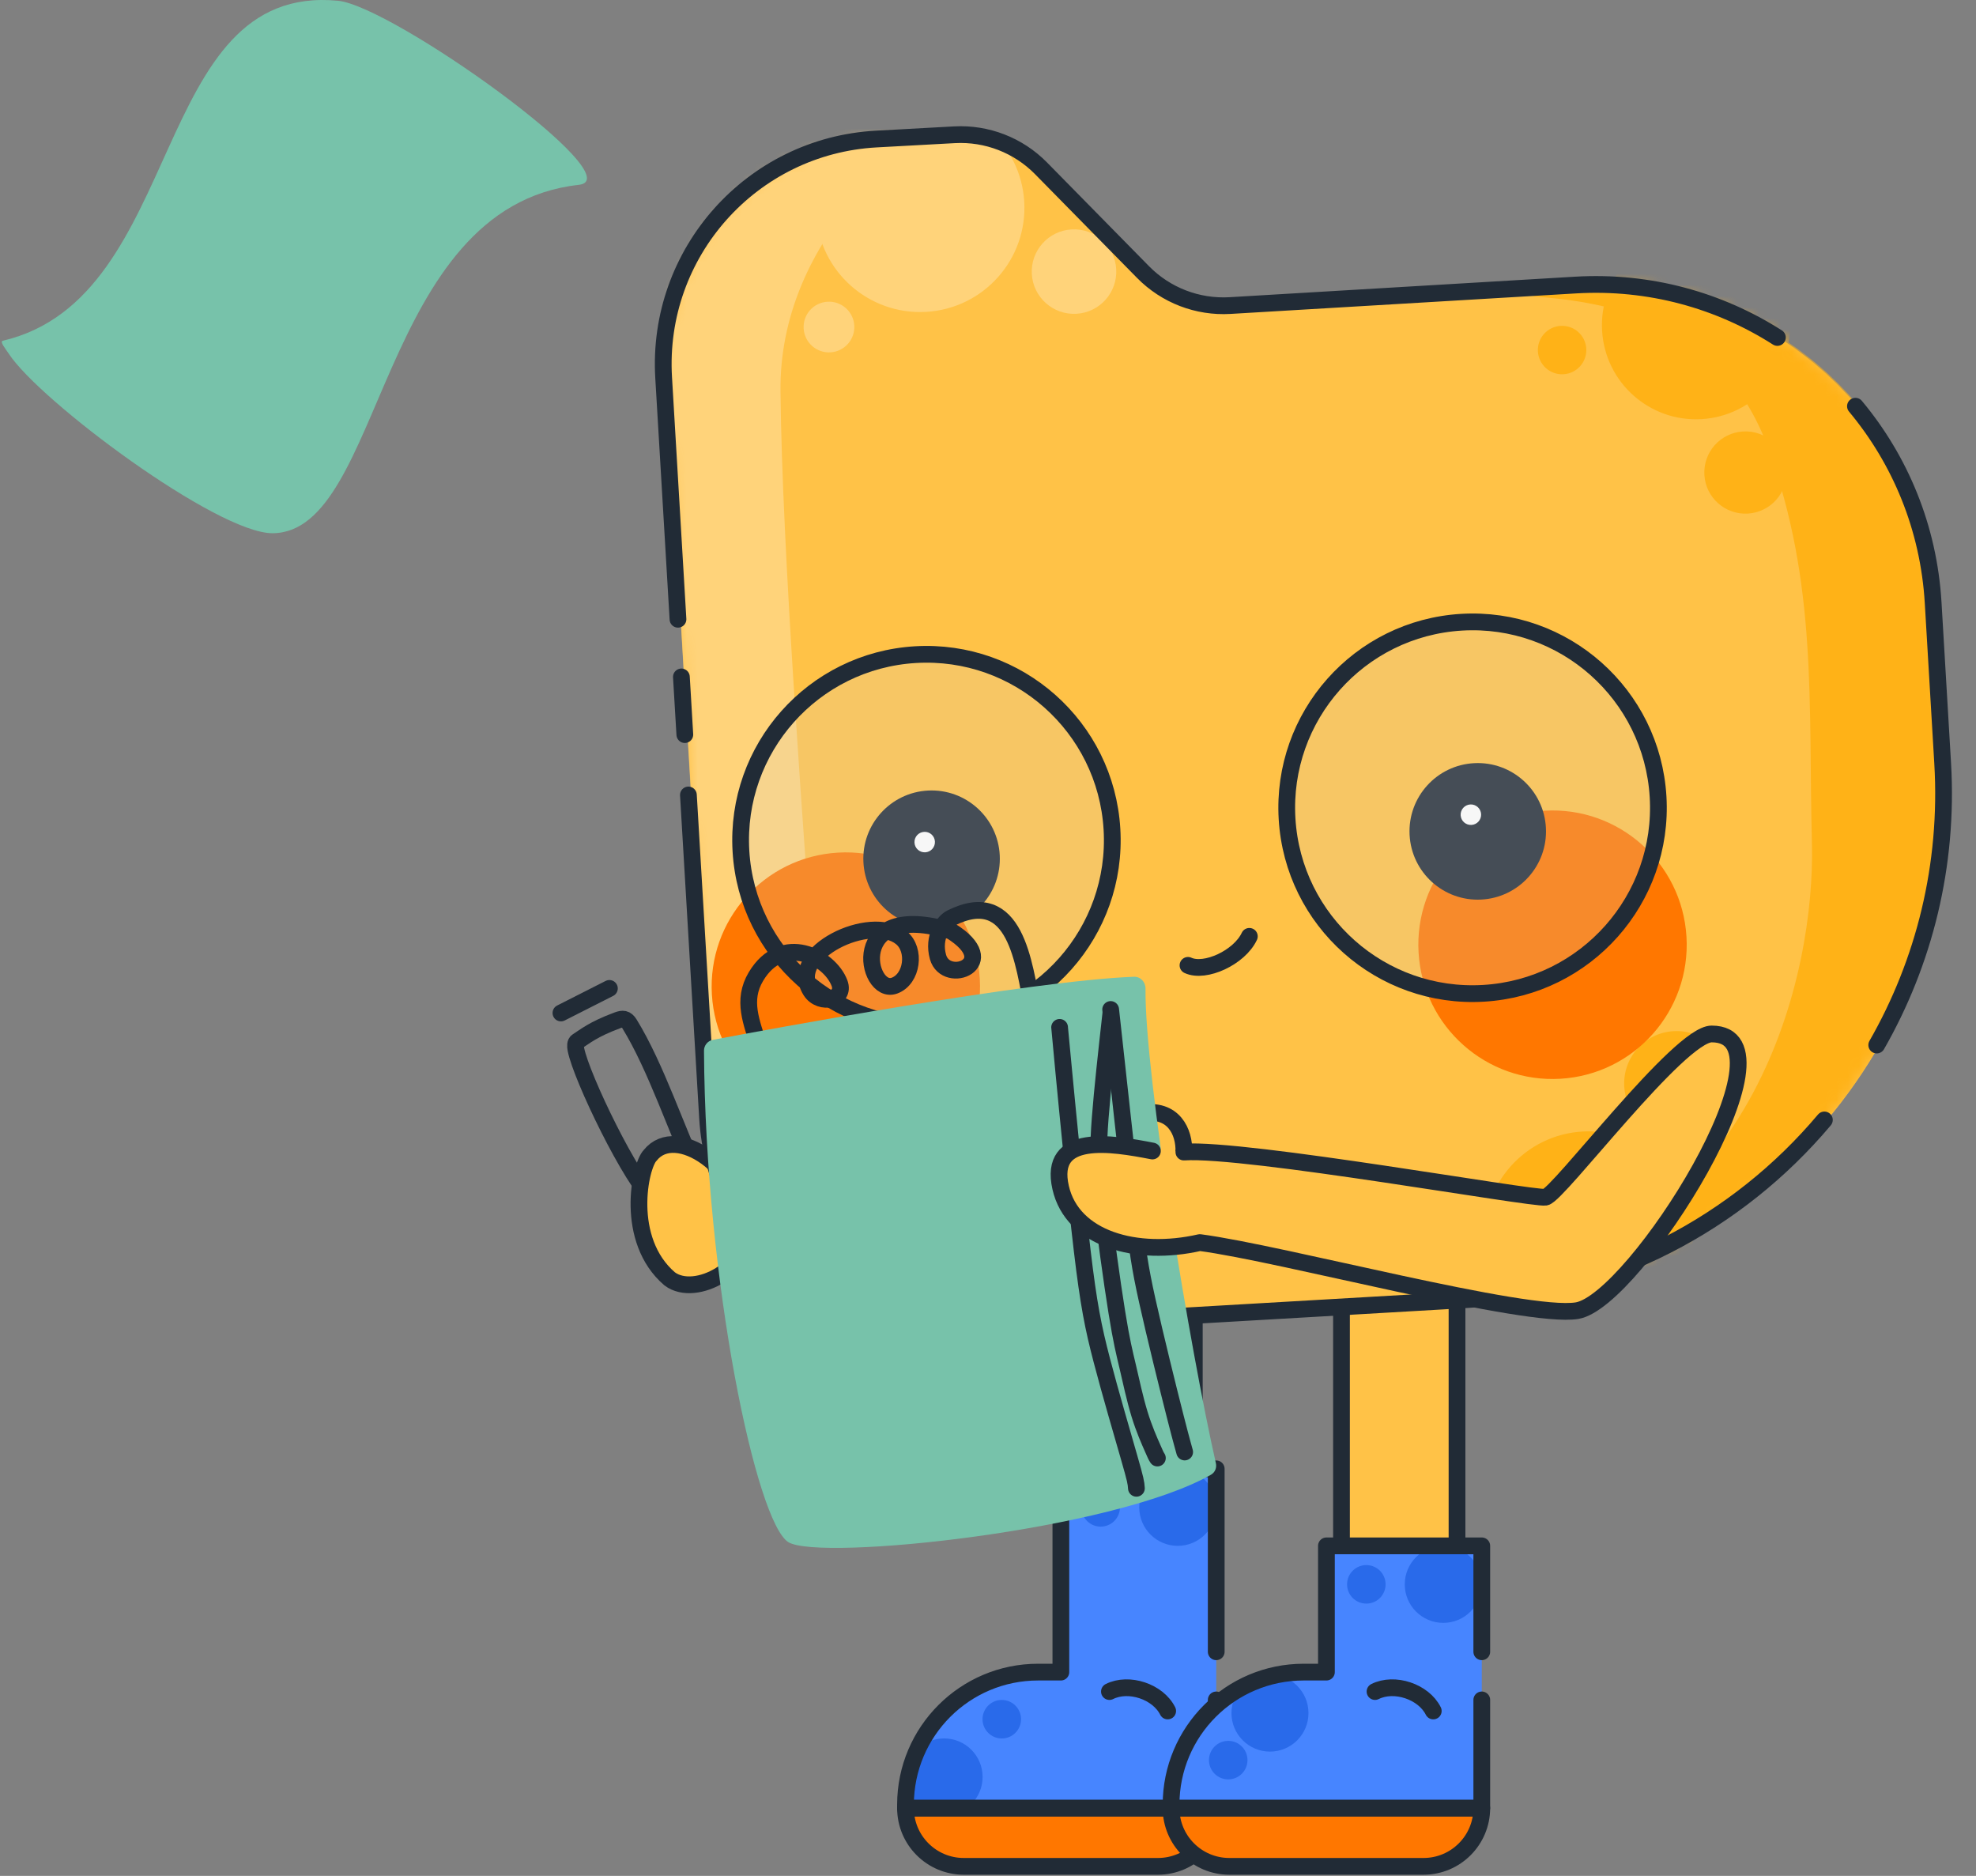 <svg width="177" height="168" viewBox="0 0 177 168" fill="none" xmlns="http://www.w3.org/2000/svg">
<rect x="0" y="0" width="177" height="168" fill="#808080" stroke="none"/>
<path d="M55.296 91.38C55.781 91.199 56.081 91.199 56.386 91.695C58.783 95.586 60.614 101.284 62.571 105.398C62.261 106.072 61.961 106.372 61.718 106.584C60.867 107.16 60.021 107.523 58.593 107.49C56.614 105.858 52.075 96.487 51.588 93.986C51.529 93.682 51.526 93.377 51.712 93.26C52.381 92.838 53.104 92.194 55.296 91.38Z" stroke="#212B36" stroke-width="1.5" stroke-linecap="round"/>
<path d="M50.246 90.72L54.587 88.519" stroke="#212B36" stroke-width="1.5" stroke-linecap="round"/>
<path d="M66.975 109.873C66.393 104.632 60.571 100.555 58.242 103.467C57.31 104.399 55.911 111.038 59.987 114.532C62.319 116.279 67.373 113.453 66.975 109.873Z" fill="#FFC247" stroke="#212B36" stroke-width="1.5"/>
<path d="M130.512 76.352H120.164V140.163H130.512V76.352Z" fill="#FFC247" stroke="#212B36" stroke-width="1.5" stroke-linejoin="round"/>
<path d="M106.981 76.352H96.633V140.163H106.981V76.352Z" fill="#FFC247" stroke="#212B36" stroke-width="1.5" stroke-linejoin="round"/>
<path d="M174.26 68.344L173.412 54.067C172.422 37.369 158.081 24.635 141.382 25.626L110.435 27.462C107.525 27.635 104.682 26.541 102.638 24.463L93.499 15.169C91.466 13.102 88.644 12.009 85.75 12.167L78.754 12.548C67.581 13.158 59.034 22.737 59.697 33.907L63.627 100.131C64.287 111.253 73.83 119.739 84.953 119.094L131.536 116.393C156.61 114.939 175.747 93.416 174.26 68.344Z" fill="#FFC247"/>
<mask id="mask0_270_126871" style="mask-type:alpha" maskUnits="userSpaceOnUse" x="59" y="12" width="116" height="108">
<path d="M174.285 68.319L173.435 53.943C172.449 37.249 158.109 24.523 141.406 25.518L110.451 27.362C107.54 27.536 104.697 26.443 102.653 24.366L93.514 15.077C91.481 13.011 88.659 11.919 85.764 12.078L78.766 12.461C67.59 13.074 59.039 22.653 59.699 33.82L63.618 100.128C64.275 111.247 73.818 119.728 84.944 119.08L131.538 116.367C156.619 114.906 175.766 93.384 174.285 68.319Z" fill="#FFC247"/>
</mask>
<g mask="url(#mask0_270_126871)">
<path d="M141.417 25.526C158.123 24.527 172.463 37.246 173.446 53.936L174.292 68.311C175.767 93.37 156.609 114.892 131.522 116.359L129.408 116.481C130.424 116.117 131.956 115.703 134.07 115.238C157.453 110.088 162.599 87.156 162.302 75.528C161.978 62.831 162.8 52.343 158.399 40.173C153.998 28.003 142.643 26.986 137.302 26.535C138.066 26.154 138.972 25.85 139.993 25.612L141.417 25.526Z" fill="#FFB217"/>
<path d="M92.058 5.634C92.277 5.806 92.489 5.987 92.694 6.177C81.237 11.139 69.769 21.469 69.912 35.052C70.062 49.289 71.914 73.888 73.396 94.173C73.827 101.493 82.67 120.123 96.638 118.29C97.617 118.161 98.254 118.163 98.593 118.271L84.919 119.072C73.791 119.722 64.247 111.245 63.593 100.129L59.183 25.231C58.739 17.687 62.502 10.868 68.439 7.048L92.058 5.634Z" fill="#FFD37A"/>
<ellipse cx="8.433" cy="8.428" rx="8.433" ry="8.428" transform="matrix(0.998 -0.059 0.059 0.998 143.01 21.211)" fill="#FFB217"/>
<ellipse cx="4.696" cy="4.694" rx="4.696" ry="4.694" transform="matrix(0.998 -0.059 0.059 0.998 145.215 92.625)" fill="#FFB217"/>
<ellipse cx="1.969" cy="1.969" rx="1.969" ry="1.969" transform="matrix(0.998 -0.059 0.059 0.998 127.642 109.852)" fill="#FFB217"/>
<ellipse cx="9.342" cy="9.337" rx="9.342" ry="9.337" transform="matrix(0.998 -0.059 0.059 0.998 132.424 101.887)" fill="#FFB217"/>
<ellipse cx="9.342" cy="9.337" rx="9.342" ry="9.337" transform="matrix(0.998 -0.059 0.059 0.998 72.548 9.844)" fill="#FFD37A"/>
<ellipse cx="9.342" cy="9.337" rx="9.342" ry="9.337" transform="matrix(0.998 -0.059 0.059 0.998 77.546 107.668)" fill="#FFD37A"/>
<ellipse cx="2.676" cy="2.675" rx="2.676" ry="2.675" transform="matrix(0.998 -0.059 0.059 0.998 81.601 100.953)" fill="#FFD37A"/>
<ellipse cx="3.585" cy="3.583" rx="3.585" ry="3.583" transform="matrix(0.998 -0.059 0.059 0.998 96.316 105.539)" fill="#FFD37A"/>
<ellipse cx="3.787" cy="3.785" rx="3.787" ry="3.785" transform="matrix(0.998 -0.059 0.059 0.998 92.202 20.77)" fill="#FFD37A"/>
<ellipse cx="2.272" cy="2.271" rx="2.272" ry="2.271" transform="matrix(0.998 -0.059 0.059 0.998 71.853 27.156)" fill="#FFD37A"/>
<ellipse cx="3.686" cy="3.684" rx="3.686" ry="3.684" transform="matrix(0.998 -0.059 0.059 0.998 152.452 38.859)" fill="#FFB217"/>
<ellipse cx="2.171" cy="2.17" rx="2.171" ry="2.17" transform="matrix(0.998 -0.059 0.059 0.998 137.629 29.312)" fill="#FFB217"/>
</g>
<path d="M168.108 93.591C172.35 86.186 174.557 77.504 174.014 68.349L173.161 53.97C172.762 47.253 170.204 41.178 166.201 36.38M163.419 100.298C155.659 109.515 144.27 115.645 131.291 116.397L84.707 119.099C73.585 119.744 64.041 111.258 63.381 100.136L61.664 71.195M61.343 65.788L61.036 60.623M159.21 30.223C154.013 26.903 147.758 25.135 141.131 25.528L110.184 27.365C107.273 27.537 104.431 26.444 102.387 24.365L93.247 15.071C91.215 13.005 88.392 11.911 85.498 12.069L78.502 12.451C67.329 13.06 58.782 22.64 59.445 33.809L60.73 55.459" stroke="#212B36" stroke-width="1.5" stroke-linecap="round" stroke-linejoin="round"/>
<path d="M102.261 99.7C105.128 99.194 106.107 101.387 106.043 103.172" stroke="#212B36" stroke-width="1.5" stroke-linecap="round" stroke-linejoin="round"/>
<path d="M111.91 83.856C111.02 85.757 107.935 87.166 106.414 86.454" stroke="#212B36" stroke-width="1.5" stroke-linecap="round"/>
<path d="M139.78 96.61C146.406 96.217 151.459 90.524 151.066 83.895C150.672 77.266 144.982 72.211 138.355 72.604C131.729 72.998 126.676 78.69 127.069 85.319C127.463 91.948 133.153 97.004 139.78 96.61Z" fill="#FF7700"/>
<path d="M76.478 100.364C83.104 99.971 88.157 94.278 87.764 87.649C87.371 81.02 81.68 75.965 75.053 76.358C68.427 76.751 63.374 82.444 63.767 89.073C64.161 95.702 69.852 100.757 76.478 100.364Z" fill="#FF7700"/>
<path d="M83.75 83.016C87.122 82.849 89.72 79.978 89.553 76.604C89.385 73.23 86.515 70.631 83.143 70.798C79.77 70.966 77.172 73.837 77.34 77.21C77.507 80.584 80.377 83.184 83.75 83.016Z" fill="#212B36"/>
<path d="M82.876 76.331C83.382 76.306 83.772 75.875 83.746 75.369C83.721 74.862 83.291 74.472 82.785 74.498C82.278 74.523 81.888 74.953 81.914 75.46C81.939 75.966 82.37 76.356 82.876 76.331Z" fill="white"/>
<path d="M132.673 80.563C136.045 80.395 138.644 77.525 138.476 74.151C138.309 70.777 135.439 68.178 132.066 68.345C128.694 68.513 126.096 71.383 126.263 74.757C126.431 78.131 129.3 80.731 132.673 80.563Z" fill="#212B36"/>
<path d="M131.799 73.878C132.305 73.853 132.695 73.422 132.67 72.916C132.645 72.409 132.214 72.019 131.708 72.044C131.202 72.07 130.812 72.5 130.837 73.007C130.862 73.513 131.293 73.903 131.799 73.878Z" fill="white"/>
<circle cx="131.905" cy="72.341" r="16.646" transform="rotate(-3.396 131.905 72.341)" fill="#D9D9D9" fill-opacity="0.2" stroke="#212B36" stroke-width="1.5"/>
<circle cx="82.987" cy="75.244" r="16.646" transform="rotate(-3.396 82.987 75.244)" fill="#D9D9D9" fill-opacity="0.2" stroke="#212B36" stroke-width="1.5"/>
<path d="M81.11 161.926H108.943C108.943 164.808 106.607 167.144 103.724 167.144H86.329C83.447 167.144 81.11 164.808 81.11 161.926Z" fill="#FF7700" stroke="#212B36" stroke-width="1.5" stroke-linecap="round" stroke-linejoin="round"/>
<path d="M95.027 131.543H108.943V161.926H81.11V161.628C81.11 155.067 86.429 149.749 92.989 149.749H95.027V131.543Z" fill="#4785FF"/>
<circle cx="3.449" cy="3.449" r="3.449" transform="matrix(-1 0 0 1 88.016 155.688)" fill="#296AEA"/>
<circle cx="3.449" cy="3.449" r="3.449" transform="matrix(-1 0 0 1 108.945 131.543)" fill="#296AEA"/>
<circle cx="1.725" cy="1.725" r="1.725" transform="matrix(-1 0 0 1 100.319 133.27)" fill="#296AEA"/>
<circle cx="1.725" cy="1.725" r="1.725" transform="matrix(-1 0 0 1 91.46 152.242)" fill="#296AEA"/>
<path d="M108.943 147.927V131.543H95.027V149.749H92.989C86.429 149.749 81.11 155.067 81.11 161.628V161.926H108.943V152.239" stroke="#212B36" stroke-width="1.5" stroke-linecap="round" stroke-linejoin="round"/>
<path d="M104.595 153.229C103.725 151.489 101.116 150.62 99.376 151.49" stroke="#212B36" stroke-width="1.5" stroke-linecap="round" stroke-linejoin="round"/>
<path d="M104.898 161.926H132.73C132.73 164.808 130.394 167.144 127.512 167.144H110.116C107.234 167.144 104.898 164.808 104.898 161.926Z" fill="#FF7700" stroke="#212B36" stroke-width="1.5" stroke-linecap="round" stroke-linejoin="round"/>
<path d="M118.814 138.441H132.73V161.925H104.898V161.628C104.898 155.067 110.216 149.749 116.777 149.749H118.814V138.441Z" fill="#4785FF"/>
<circle cx="3.449" cy="3.449" r="3.449" transform="matrix(-1 0 0 1 117.207 149.969)" fill="#296AEA"/>
<circle cx="3.449" cy="3.449" r="3.449" transform="matrix(-1 0 0 1 132.73 138.441)" fill="#296AEA"/>
<circle cx="1.725" cy="1.725" r="1.725" transform="matrix(-1 0 0 1 124.114 140.164)" fill="#296AEA"/>
<circle cx="1.725" cy="1.725" r="1.725" transform="matrix(-1 0 0 1 111.743 155.906)" fill="#296AEA"/>
<path d="M132.73 147.927V138.441H118.814V149.749H116.777C110.216 149.749 104.898 155.067 104.898 161.628V161.925H132.73V152.238" stroke="#212B36" stroke-width="1.5" stroke-linecap="round" stroke-linejoin="round"/>
<path d="M128.385 153.229C127.516 151.489 124.906 150.62 123.167 151.49" stroke="#212B36" stroke-width="1.5" stroke-linecap="round" stroke-linejoin="round"/>
<path d="M92.509 90.361C91.702 86.326 91.004 79.317 85.187 82.214C84.524 82.544 83.519 83.926 84.022 85.708C84.743 88.26 89.846 86.291 85.187 83.379C75.763 80.482 77.563 89.196 80.113 88.273C81.724 87.691 82.064 85.052 80.734 83.972C77.999 81.751 70.488 85.356 72.62 88.731C73.468 90.072 75.756 89.533 75.198 88.047C74.311 85.688 70.062 83.522 67.715 87.455C66.431 89.607 67.337 91.558 68.001 93.753" stroke="#212B36" stroke-width="1.5" stroke-linecap="round"/>
<path d="M101.57 87.475C92.237 87.826 68.53 92.24 63.862 93.123C63.391 93.212 63.057 93.622 63.06 94.101C63.179 114.818 67.759 136.393 70.628 138.117C73.468 139.824 99.653 137.086 108.47 132.073C108.838 131.864 109.005 131.447 108.911 131.034C106.654 121.111 102.524 96.343 102.609 88.533C102.615 87.945 102.158 87.453 101.57 87.475Z" fill="#77C2AA"/>
<path d="M99.487 90.406C100.216 97.067 100.945 103.728 101.418 107.864C101.891 112 102.085 113.41 102.769 116.494C103.453 119.578 104.619 124.294 105.269 126.845C105.919 129.396 106.016 129.639 106.116 130.037" stroke="#212B36" stroke-width="1.5" stroke-linecap="round"/>
<path d="M99.503 90.758C99.125 94.163 98.746 97.569 98.552 100.114C98.357 102.66 98.357 104.242 98.666 107.276C98.976 110.31 99.595 114.747 100.034 117.481C100.474 120.214 100.715 121.108 101.011 122.377C101.307 123.646 101.651 125.263 102.069 126.629C102.487 127.995 102.968 129.062 103.233 129.663C103.499 130.263 103.533 130.367 103.673 130.577" stroke="#212B36" stroke-width="1.5" stroke-linecap="round"/>
<path d="M94.914 92.008C94.914 92.042 94.914 92.077 95.275 95.844C95.636 99.611 96.359 107.11 96.937 111.988C97.516 116.866 97.929 118.895 98.692 121.816C99.455 124.736 100.555 128.485 101.14 130.52C101.724 132.555 101.758 132.761 101.794 133.287" stroke="#212B36" stroke-width="1.5" stroke-linecap="round"/>
<path d="M95.008 106.356C96.059 110.961 101.8 112.571 107.477 111.276C114.867 112.244 136.664 118.119 141.263 117.372C146.437 116.532 160.708 91.945 153.323 93.175C149.828 93.757 139.583 107.025 138.434 107.212C137.284 107.399 111.563 102.789 106.046 103.168C105.839 103.205 104.017 102.935 104.017 102.935C100.359 102.225 93.879 101.413 95.008 106.356Z" fill="#FFC247"/>
<path d="M103.227 103.081C99.569 102.371 93.879 101.418 95.008 106.362C96.059 110.967 101.8 112.577 107.477 111.281C114.867 112.25 136.664 118.125 141.263 117.378C146.437 116.537 161.476 92.598 153.324 92.598C150.414 92.598 139.583 107.031 138.434 107.217C137.284 107.404 111.563 102.795 106.046 103.174" stroke="#212B36" stroke-width="1.5" stroke-linecap="round" stroke-linejoin="round"/>
<path d="M0.262 30.513C-0.057 30.587 0.475 31.203 0.779 31.668C3.552 35.918 19.453 47.767 24.408 47.753C34.41 47.726 33.793 18.551 51.843 16.554C56.799 16.006 35.157 0.536 30.272 0.067C13.37 -1.556 16.701 26.663 0.262 30.513Z" fill="#77C2AA"/>
</svg>
